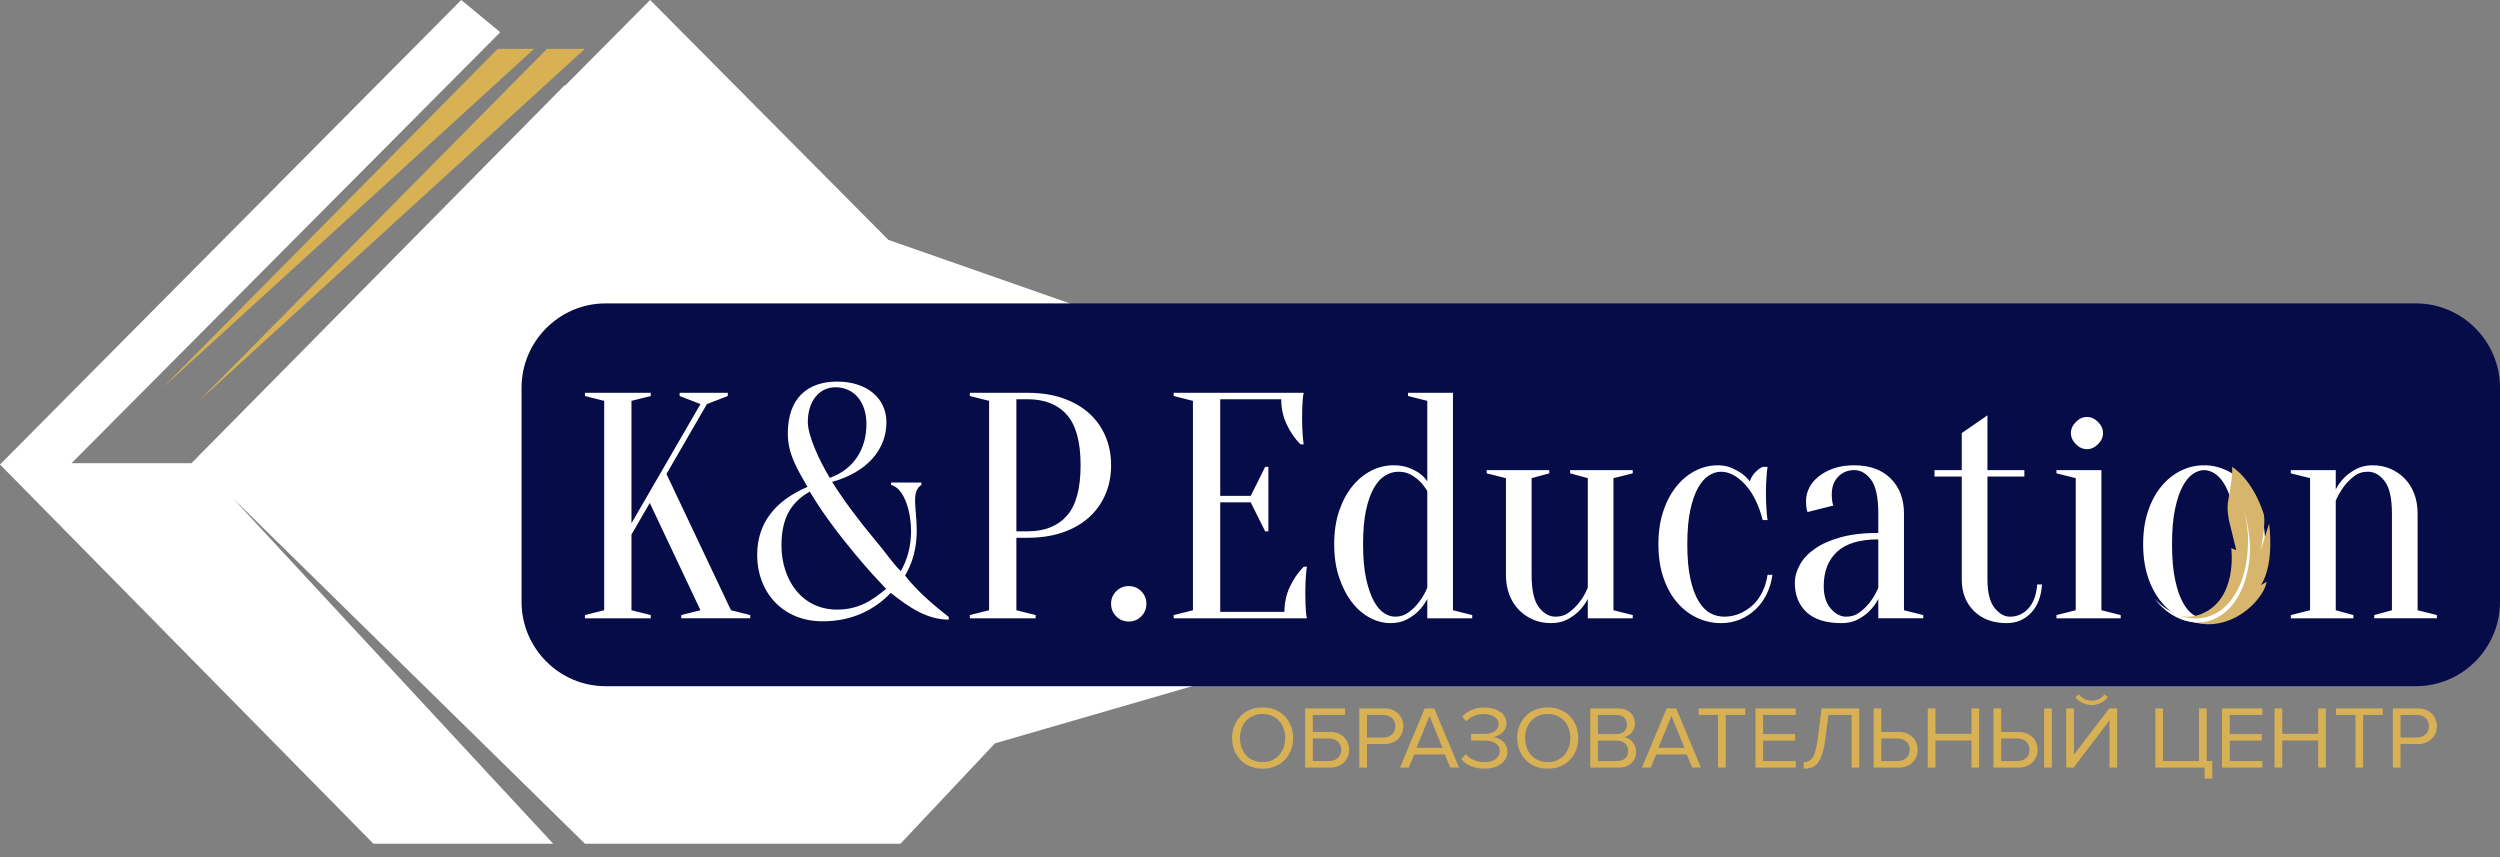 <?xml version="1.0" encoding="UTF-8"?> <svg xmlns="http://www.w3.org/2000/svg" width="140" height="48" viewBox="0 0 140 48" fill="none"><rect x="0" y="0" width="140" height="48" fill="#808080" stroke="none"/> <path fill-rule="evenodd" clip-rule="evenodd" d="M0 26.012L25.829 0L28.015 1.805L4.005 25.94H10.719L31.615 4.778L31.641 4.799L36.407 0L49.749 13.433L59.913 16.991L68.995 37.779L55.718 41.627L50.425 47.25H32.759L13.037 27.898L30.98 47.25H20.913L0 26.012Z" fill="white"></path> <path fill-rule="evenodd" clip-rule="evenodd" d="M27.871 2.735H29.913L9.095 21.726L27.871 2.735ZM30.63 2.735H32.756L11.082 22.506L30.63 2.735Z" fill="#D7B154"></path> <path fill-rule="evenodd" clip-rule="evenodd" d="M33.91 16.991H135.297C137.884 16.991 140 19.117 140 21.711V33.707C140 36.301 137.882 38.427 135.297 38.427H33.91C31.326 38.427 29.207 36.303 29.207 33.707V21.711C29.207 19.115 31.323 16.991 33.91 16.991Z" fill="#050C47"></path> <path d="M35.362 29.934V34.173L36.441 34.444V34.625H32.756V34.444L33.834 34.173V22.448L32.756 22.177V21.997H36.441V22.177L35.362 22.448V29.303L39.227 22.628L38.059 22.177V21.997H40.755V22.177L39.587 22.628L37.322 26.543L40.935 34.173L42.014 34.444V34.624H38.149V34.444L39.227 34.173L36.387 28.166L35.362 29.934V29.934ZM56.917 30.115V34.173L57.996 34.444V34.625H54.311V34.444L55.389 34.173V22.448L54.311 22.177V21.997H57.547C58.289 21.997 58.952 22.099 59.533 22.304C60.114 22.508 60.602 22.791 60.998 23.151C61.394 23.512 61.696 23.939 61.906 24.432C62.116 24.925 62.221 25.466 62.221 26.056C62.221 26.645 62.116 27.186 61.906 27.679C61.696 28.172 61.394 28.599 60.998 28.96C60.602 29.321 60.114 29.604 59.533 29.808C58.952 30.012 58.289 30.115 57.547 30.115H56.917H56.917ZM56.917 29.754H57.547C58.493 29.754 59.224 29.465 59.74 28.888C60.255 28.311 60.513 27.367 60.513 26.056C60.513 24.745 60.255 23.801 59.74 23.224C59.225 22.646 58.493 22.358 57.547 22.358H56.917V29.754V29.754ZM62.221 33.813C62.221 33.536 62.316 33.302 62.508 33.109C62.7 32.917 62.934 32.821 63.209 32.821C63.485 32.821 63.719 32.917 63.91 33.109C64.102 33.302 64.198 33.536 64.198 33.813C64.198 34.089 64.102 34.324 63.91 34.516C63.719 34.709 63.485 34.805 63.209 34.805C62.934 34.805 62.7 34.709 62.508 34.516C62.316 34.324 62.221 34.089 62.221 33.813ZM71.928 34.264C71.928 33.759 72.03 33.29 72.234 32.857C72.437 32.424 72.695 32.051 73.007 31.738H73.186C73.162 31.895 73.144 32.057 73.132 32.225C73.121 32.37 73.112 32.526 73.106 32.694C73.1 32.863 73.097 33.025 73.097 33.181C73.097 33.41 73.1 33.611 73.106 33.786C73.112 33.96 73.121 34.113 73.132 34.246C73.144 34.39 73.162 34.516 73.186 34.625H65.726V34.444L66.805 34.174V22.448L65.726 22.177V21.997H73.007C72.983 22.105 72.965 22.231 72.953 22.376C72.941 22.508 72.932 22.661 72.926 22.836C72.92 23.01 72.917 23.212 72.917 23.44C72.917 23.608 72.92 23.774 72.926 23.936C72.932 24.098 72.941 24.252 72.953 24.396C72.965 24.565 72.983 24.727 73.007 24.883H72.827C72.515 24.57 72.258 24.198 72.054 23.765C71.85 23.332 71.748 22.863 71.748 22.358H68.333V27.77H70.04L70.849 26.146H71.029V29.754H70.849L70.04 28.13H68.333V34.264H71.928L71.928 34.264ZM78.31 26.417C78.058 26.417 77.816 26.486 77.582 26.624C77.348 26.762 77.138 26.988 76.953 27.301C76.767 27.613 76.617 28.028 76.503 28.545C76.389 29.062 76.332 29.706 76.332 30.476C76.332 31.245 76.389 31.889 76.503 32.406C76.617 32.923 76.761 33.341 76.935 33.66C77.108 33.978 77.3 34.204 77.51 34.336C77.719 34.468 77.926 34.534 78.13 34.534C78.418 34.534 78.672 34.45 78.894 34.282C79.116 34.114 79.305 33.927 79.46 33.723C79.64 33.494 79.796 33.224 79.928 32.911V27.499C79.808 27.295 79.67 27.114 79.514 26.958C79.382 26.826 79.218 26.702 79.02 26.588C78.822 26.474 78.586 26.417 78.31 26.417H78.31ZM81.366 34.173L82.445 34.444V34.625H79.928V33.542C79.796 33.795 79.628 34.023 79.424 34.228C79.257 34.396 79.044 34.549 78.786 34.688C78.529 34.826 78.22 34.895 77.86 34.895C77.477 34.895 77.096 34.796 76.719 34.597C76.341 34.399 76.006 34.11 75.712 33.731C75.418 33.353 75.179 32.89 74.993 32.343C74.807 31.795 74.715 31.173 74.715 30.476C74.715 29.778 74.807 29.155 74.993 28.608C75.179 28.061 75.427 27.598 75.739 27.219C76.051 26.84 76.404 26.552 76.8 26.353C77.195 26.155 77.609 26.056 78.04 26.056C78.376 26.056 78.663 26.104 78.903 26.2C79.143 26.296 79.341 26.398 79.496 26.507C79.676 26.639 79.82 26.789 79.928 26.958V22.448L78.849 22.177V21.997H81.366V34.173H81.366ZM90.354 26.777V34.173L91.433 34.444V34.625H88.916V33.542C88.784 33.795 88.617 34.023 88.413 34.228C88.245 34.396 88.032 34.549 87.775 34.688C87.517 34.826 87.208 34.895 86.849 34.895C86.489 34.895 86.157 34.829 85.851 34.697C85.545 34.564 85.279 34.381 85.051 34.146C84.823 33.912 84.647 33.629 84.521 33.299C84.395 32.968 84.332 32.598 84.332 32.189V26.777L83.253 26.507V26.326H86.759V26.507L85.77 26.777V32.189C85.77 33.043 85.905 33.648 86.174 34.002C86.444 34.357 86.759 34.534 87.118 34.534C87.406 34.534 87.661 34.45 87.882 34.282C88.104 34.113 88.293 33.927 88.449 33.723C88.628 33.494 88.784 33.223 88.916 32.911V26.777L87.927 26.507V26.326H91.433V26.507L90.354 26.777ZM96.376 26.417C96.149 26.417 95.924 26.486 95.702 26.624C95.48 26.762 95.28 26.988 95.1 27.301C94.92 27.613 94.773 28.028 94.66 28.545C94.546 29.062 94.489 29.706 94.489 30.476C94.489 31.245 94.546 31.889 94.66 32.406C94.773 32.923 94.926 33.341 95.118 33.66C95.31 33.978 95.529 34.204 95.774 34.336C96.02 34.468 96.281 34.534 96.556 34.534C96.868 34.534 97.161 34.474 97.437 34.354C97.713 34.234 97.958 34.072 98.174 33.867C98.39 33.663 98.567 33.416 98.704 33.127C98.842 32.839 98.935 32.526 98.983 32.189H99.253C99.205 32.574 99.1 32.932 98.938 33.263C98.776 33.593 98.57 33.879 98.318 34.12C98.066 34.36 97.776 34.55 97.446 34.688C97.117 34.826 96.76 34.895 96.376 34.895C95.909 34.895 95.463 34.796 95.037 34.598C94.612 34.399 94.237 34.111 93.914 33.732C93.59 33.353 93.335 32.89 93.15 32.343C92.964 31.795 92.871 31.173 92.871 30.476C92.871 29.778 92.964 29.156 93.15 28.608C93.335 28.061 93.584 27.598 93.896 27.22C94.207 26.84 94.561 26.552 94.956 26.354C95.352 26.155 95.765 26.056 96.197 26.056C96.484 26.056 96.739 26.104 96.961 26.2C97.182 26.296 97.371 26.399 97.527 26.507C97.707 26.639 97.862 26.79 97.994 26.958C98.042 26.777 98.141 26.609 98.291 26.453C98.441 26.296 98.582 26.194 98.713 26.146H98.983C98.959 26.302 98.941 26.465 98.929 26.633C98.917 26.777 98.908 26.934 98.902 27.102C98.896 27.27 98.893 27.433 98.893 27.589C98.893 27.77 98.896 27.953 98.902 28.14C98.908 28.326 98.917 28.491 98.929 28.635C98.941 28.804 98.959 28.966 98.983 29.122H98.713C98.486 28.256 98.153 27.589 97.716 27.12C97.278 26.651 96.832 26.417 96.376 26.417ZM105.185 30.205C104.142 30.205 103.372 30.436 102.875 30.899C102.378 31.362 102.129 32.003 102.129 32.821C102.129 33.362 102.261 33.783 102.524 34.083C102.788 34.384 103.076 34.534 103.387 34.534C103.675 34.534 103.93 34.45 104.151 34.282C104.373 34.113 104.562 33.927 104.718 33.723C104.897 33.494 105.053 33.223 105.185 32.911V30.205V30.205ZM103.837 26.326C103.477 26.326 103.178 26.45 102.938 26.696C102.698 26.943 102.578 27.27 102.578 27.679C102.578 27.776 102.581 27.86 102.587 27.932C102.593 28.004 102.602 28.07 102.614 28.13C102.626 28.191 102.644 28.251 102.668 28.311L101.23 28.672C101.206 28.635 101.188 28.587 101.176 28.527C101.164 28.467 101.155 28.401 101.149 28.329C101.143 28.256 101.14 28.16 101.14 28.04C101.14 27.787 101.2 27.544 101.32 27.309C101.44 27.075 101.617 26.864 101.85 26.678C102.084 26.492 102.366 26.341 102.695 26.227C103.025 26.113 103.405 26.056 103.837 26.056C104.7 26.056 105.38 26.302 105.877 26.795C106.374 27.288 106.623 27.944 106.623 28.762V34.173L107.702 34.444V34.624H105.185V33.542C105.053 33.795 104.885 34.023 104.681 34.227C104.514 34.396 104.301 34.549 104.043 34.688C103.786 34.826 103.477 34.895 103.118 34.895C102.255 34.895 101.605 34.691 101.167 34.282C100.73 33.873 100.511 33.325 100.511 32.64C100.511 32.303 100.604 31.966 100.79 31.63C100.975 31.293 101.257 30.992 101.635 30.728C102.012 30.463 102.495 30.25 103.082 30.087C103.669 29.925 104.37 29.844 105.185 29.844V28.762C105.185 27.86 105.05 27.228 104.781 26.867C104.511 26.507 104.196 26.326 103.837 26.326L103.837 26.326ZM113.364 26.326V26.687H111.297V32.442C111.297 33.175 111.429 33.707 111.693 34.038C111.956 34.369 112.244 34.534 112.556 34.534C112.963 34.534 113.308 34.381 113.589 34.074C113.871 33.767 114.036 33.319 114.084 32.73H114.353C114.305 33.416 114.099 33.948 113.733 34.327C113.368 34.705 112.915 34.895 112.376 34.895C111.609 34.895 110.998 34.669 110.542 34.218C110.087 33.767 109.859 33.181 109.859 32.459V26.687H108.331V26.326H109.859V24.252L111.297 23.259V26.326H113.364V26.326ZM116.241 34.173V26.777L115.162 26.507V26.326H117.679V34.173L118.758 34.444V34.625H115.162V34.444L116.241 34.173H116.241ZM117.769 24.252C117.769 24.48 117.676 24.688 117.49 24.874C117.305 25.061 117.098 25.154 116.87 25.154C116.642 25.154 116.436 25.061 116.25 24.874C116.064 24.688 115.971 24.48 115.971 24.252C115.971 24.023 116.064 23.816 116.25 23.63C116.436 23.443 116.642 23.35 116.87 23.35C117.098 23.35 117.305 23.443 117.49 23.63C117.676 23.816 117.769 24.023 117.769 24.252ZM123.432 26.326C123.228 26.326 123.021 26.395 122.811 26.534C122.602 26.672 122.41 26.901 122.236 27.219C122.062 27.538 121.918 27.962 121.805 28.491C121.691 29.02 121.634 29.681 121.634 30.476C121.634 31.269 121.691 31.931 121.805 32.46C121.918 32.989 122.062 33.413 122.236 33.731C122.41 34.05 122.602 34.279 122.811 34.417C123.021 34.555 123.228 34.624 123.432 34.624C123.635 34.624 123.842 34.555 124.052 34.417C124.262 34.279 124.453 34.05 124.627 33.731C124.801 33.413 124.945 32.989 125.059 32.46C125.172 31.931 125.229 31.269 125.229 30.476C125.229 29.682 125.172 29.02 125.059 28.491C124.945 27.962 124.801 27.538 124.627 27.219C124.453 26.901 124.261 26.672 124.052 26.534C123.842 26.395 123.635 26.326 123.432 26.326ZM123.432 26.056C123.875 26.056 124.303 26.155 124.717 26.354C125.13 26.552 125.496 26.84 125.814 27.219C126.131 27.598 126.383 28.061 126.569 28.608C126.754 29.156 126.847 29.778 126.847 30.476C126.847 31.173 126.754 31.795 126.569 32.343C126.383 32.89 126.131 33.353 125.814 33.731C125.496 34.111 125.131 34.399 124.717 34.598C124.304 34.796 123.875 34.895 123.432 34.895C122.976 34.895 122.545 34.796 122.137 34.598C121.73 34.399 121.367 34.111 121.05 33.731C120.732 33.353 120.48 32.89 120.295 32.343C120.109 31.795 120.016 31.173 120.016 30.476C120.016 29.778 120.109 29.156 120.295 28.608C120.48 28.061 120.732 27.598 121.05 27.219C121.367 26.84 121.73 26.552 122.137 26.354C122.545 26.155 122.976 26.056 123.432 26.056ZM129.364 34.173V26.777L128.285 26.507V26.326H130.802V27.409C130.922 27.168 131.084 26.946 131.288 26.741C131.455 26.573 131.671 26.416 131.935 26.272C132.198 26.128 132.51 26.056 132.87 26.056C133.229 26.056 133.562 26.122 133.867 26.254C134.173 26.387 134.44 26.57 134.667 26.804C134.895 27.039 135.072 27.322 135.198 27.652C135.323 27.983 135.386 28.353 135.386 28.762V34.173L136.465 34.444V34.624H132.959V34.444L133.948 34.173V28.762C133.948 27.908 133.813 27.303 133.544 26.949C133.274 26.594 132.959 26.416 132.6 26.416C132.3 26.416 132.043 26.501 131.827 26.669C131.611 26.837 131.425 27.024 131.27 27.228C131.09 27.469 130.934 27.739 130.802 28.04V34.173L131.791 34.444V34.625H128.286V34.444L129.364 34.173H129.364ZM46.599 26.986C48.558 26.443 49.64 25.169 49.64 23.653C49.64 22.286 48.539 21.369 46.878 21.369C45.218 21.369 44.117 22.305 44.117 24.271C44.117 25.45 44.658 26.274 45.218 27.266C43.389 28.053 42.4 29.307 42.4 31.086C42.4 33.089 43.763 34.793 46.076 34.793C47.774 34.793 49.024 34.1 49.882 33.202C50.927 34.025 51.916 34.699 53.129 34.699V34.55C52.83 34.306 51.468 33.276 50.684 32.228C51.114 31.517 51.338 30.655 51.338 29.719C51.338 28.446 51.002 27.547 51.599 27.154V27.023H49.901V27.154C50.684 27.36 51.02 28.764 51.02 29.719C51.02 30.58 50.815 31.348 50.442 31.985C49.938 31.479 49.658 31.011 49.024 30.262C48.128 29.195 47.27 28.053 46.599 26.986L46.599 26.986ZM46.468 26.761C45.834 25.712 45.237 24.364 45.237 23.634C45.237 22.492 45.852 21.687 46.785 21.687C47.83 21.687 48.52 22.511 48.52 23.747C48.52 25.132 47.83 26.274 46.468 26.761H46.468ZM49.621 32.977C48.856 33.614 48.091 34.138 46.879 34.138C44.901 34.138 43.763 32.471 43.763 30.543C43.763 29.045 44.266 28.146 45.349 27.529C46.039 28.708 47.009 29.981 47.979 31.142C48.67 31.966 49.024 32.34 49.621 32.977Z" fill="white"></path> <path d="M70.705 43.046C70.45 43.046 70.218 43.003 70.008 42.917C69.798 42.831 69.618 42.71 69.468 42.556C69.318 42.402 69.202 42.221 69.119 42.011C69.036 41.803 68.995 41.576 68.995 41.33C68.995 41.085 69.036 40.858 69.119 40.649C69.202 40.44 69.318 40.258 69.468 40.104C69.618 39.95 69.798 39.83 70.008 39.743C70.218 39.657 70.45 39.614 70.705 39.614C70.96 39.614 71.193 39.657 71.403 39.743C71.613 39.83 71.793 39.95 71.943 40.104C72.093 40.258 72.209 40.44 72.292 40.649C72.374 40.858 72.416 41.085 72.416 41.33C72.416 41.575 72.374 41.803 72.292 42.011C72.209 42.221 72.093 42.402 71.943 42.556C71.793 42.71 71.613 42.831 71.403 42.917C71.193 43.003 70.96 43.046 70.705 43.046ZM70.705 42.678C70.898 42.678 71.072 42.644 71.227 42.576C71.382 42.508 71.515 42.413 71.625 42.292C71.735 42.171 71.821 42.029 71.881 41.865C71.941 41.701 71.971 41.522 71.971 41.33C71.971 41.138 71.941 40.959 71.881 40.793C71.821 40.627 71.735 40.484 71.625 40.365C71.515 40.246 71.382 40.152 71.227 40.084C71.072 40.016 70.898 39.982 70.705 39.982C70.512 39.982 70.338 40.016 70.181 40.084C70.024 40.152 69.891 40.246 69.78 40.365C69.67 40.484 69.586 40.627 69.527 40.793C69.469 40.959 69.439 41.138 69.439 41.33C69.439 41.522 69.469 41.7 69.527 41.865C69.586 42.029 69.67 42.171 69.78 42.292C69.891 42.413 70.024 42.508 70.181 42.576C70.338 42.644 70.512 42.678 70.705 42.678ZM75.325 39.669V40.037H73.516V40.987H74.472C74.641 40.987 74.793 41.013 74.927 41.066C75.061 41.119 75.175 41.192 75.268 41.283C75.361 41.374 75.432 41.48 75.48 41.601C75.528 41.722 75.552 41.851 75.552 41.987C75.552 42.123 75.528 42.251 75.48 42.372C75.432 42.493 75.362 42.599 75.271 42.691C75.179 42.782 75.067 42.854 74.932 42.907C74.798 42.96 74.644 42.986 74.472 42.986H73.088V39.669H75.325V39.669ZM73.516 41.355V42.618H74.421C74.627 42.618 74.793 42.56 74.919 42.444C75.045 42.328 75.108 42.175 75.108 41.987C75.108 41.798 75.045 41.645 74.919 41.529C74.793 41.413 74.627 41.355 74.421 41.355H73.516V41.355ZM76.121 42.986V39.669H77.506C77.678 39.669 77.831 39.695 77.966 39.748C78.1 39.801 78.213 39.874 78.304 39.965C78.395 40.056 78.465 40.162 78.513 40.283C78.561 40.404 78.586 40.533 78.586 40.669C78.586 40.805 78.561 40.933 78.513 41.054C78.465 41.175 78.394 41.281 78.301 41.373C78.208 41.464 78.095 41.536 77.96 41.589C77.826 41.642 77.674 41.669 77.506 41.669H76.55V42.987H76.121L76.121 42.986ZM77.454 41.3C77.661 41.3 77.827 41.242 77.953 41.126C78.078 41.01 78.141 40.858 78.141 40.669C78.141 40.48 78.078 40.327 77.953 40.211C77.827 40.095 77.661 40.037 77.454 40.037H76.55V41.3H77.454V41.3ZM81.216 42.986L80.911 42.25H79.196L78.891 42.986H78.4L79.785 39.669H80.317L81.707 42.986H81.216ZM80.053 40.096L79.32 41.882H80.782L80.053 40.096H80.053ZM83.128 43.046C82.976 43.046 82.834 43.032 82.702 43.004C82.569 42.976 82.447 42.937 82.335 42.887C82.223 42.837 82.124 42.779 82.04 42.713C81.956 42.646 81.886 42.575 81.831 42.499L82.084 42.235C82.187 42.365 82.332 42.471 82.518 42.554C82.704 42.636 82.904 42.678 83.118 42.678C83.39 42.678 83.603 42.622 83.756 42.511C83.909 42.4 83.986 42.248 83.986 42.056C83.986 41.953 83.963 41.865 83.916 41.79C83.869 41.715 83.807 41.655 83.727 41.608C83.648 41.562 83.553 41.527 83.443 41.504C83.333 41.481 83.212 41.469 83.081 41.469H82.379V41.101H83.081C83.195 41.101 83.303 41.091 83.404 41.069C83.506 41.047 83.595 41.014 83.671 40.969C83.746 40.925 83.806 40.868 83.851 40.8C83.896 40.732 83.918 40.65 83.918 40.554C83.918 40.461 83.897 40.38 83.854 40.31C83.811 40.241 83.751 40.182 83.676 40.134C83.6 40.086 83.512 40.049 83.412 40.024C83.312 39.999 83.205 39.987 83.092 39.987C82.702 39.987 82.377 40.121 82.115 40.39L81.877 40.131C82.008 39.985 82.18 39.864 82.391 39.766C82.603 39.668 82.847 39.619 83.123 39.619C83.291 39.619 83.451 39.639 83.6 39.679C83.75 39.718 83.882 39.776 83.995 39.85C84.108 39.925 84.197 40.018 84.264 40.129C84.33 40.24 84.363 40.365 84.363 40.504C84.363 40.624 84.339 40.728 84.29 40.818C84.242 40.907 84.182 40.984 84.109 41.047C84.037 41.11 83.957 41.16 83.869 41.198C83.781 41.236 83.698 41.262 83.619 41.275C83.698 41.282 83.784 41.303 83.877 41.34C83.97 41.377 84.056 41.428 84.135 41.494C84.215 41.56 84.281 41.643 84.334 41.743C84.388 41.842 84.415 41.959 84.415 42.091C84.415 42.23 84.384 42.358 84.322 42.474C84.261 42.59 84.174 42.691 84.062 42.775C83.949 42.86 83.814 42.926 83.655 42.974C83.497 43.022 83.321 43.046 83.128 43.046H83.128ZM86.673 43.046C86.418 43.046 86.185 43.003 85.975 42.917C85.765 42.831 85.585 42.71 85.435 42.556C85.285 42.402 85.169 42.221 85.086 42.011C85.004 41.803 84.962 41.576 84.962 41.33C84.962 41.085 85.004 40.858 85.086 40.649C85.169 40.44 85.285 40.258 85.435 40.104C85.585 39.95 85.765 39.83 85.975 39.743C86.185 39.657 86.418 39.614 86.673 39.614C86.928 39.614 87.16 39.657 87.37 39.743C87.581 39.83 87.761 39.95 87.91 40.104C88.06 40.258 88.177 40.44 88.259 40.649C88.342 40.858 88.383 41.085 88.383 41.33C88.383 41.575 88.342 41.803 88.259 42.011C88.177 42.221 88.06 42.402 87.91 42.556C87.761 42.71 87.581 42.831 87.37 42.917C87.16 43.003 86.928 43.046 86.673 43.046ZM86.673 42.678C86.866 42.678 87.04 42.644 87.195 42.576C87.35 42.508 87.482 42.413 87.593 42.292C87.703 42.171 87.788 42.029 87.848 41.865C87.909 41.701 87.939 41.522 87.939 41.33C87.939 41.138 87.909 40.959 87.848 40.793C87.788 40.627 87.703 40.484 87.593 40.365C87.483 40.246 87.35 40.152 87.195 40.084C87.04 40.016 86.866 39.982 86.673 39.982C86.48 39.982 86.305 40.016 86.148 40.084C85.992 40.152 85.858 40.246 85.748 40.365C85.638 40.484 85.553 40.627 85.495 40.793C85.436 40.959 85.407 41.138 85.407 41.33C85.407 41.522 85.436 41.7 85.495 41.865C85.553 42.029 85.638 42.171 85.748 42.292C85.858 42.413 85.992 42.508 86.148 42.576C86.305 42.644 86.48 42.678 86.673 42.678ZM89.055 42.986V39.669H90.59C90.738 39.669 90.872 39.69 90.993 39.731C91.113 39.772 91.215 39.831 91.298 39.905C91.38 39.98 91.444 40.069 91.489 40.173C91.534 40.278 91.556 40.392 91.556 40.514C91.556 40.62 91.54 40.717 91.507 40.803C91.474 40.889 91.429 40.964 91.372 41.029C91.316 41.094 91.251 41.147 91.179 41.188C91.106 41.23 91.031 41.259 90.951 41.275C91.044 41.288 91.131 41.32 91.212 41.37C91.293 41.419 91.364 41.481 91.424 41.554C91.484 41.627 91.533 41.71 91.569 41.803C91.605 41.895 91.623 41.991 91.623 42.091C91.623 42.224 91.601 42.345 91.556 42.454C91.511 42.563 91.446 42.658 91.359 42.737C91.273 42.817 91.169 42.878 91.047 42.922C90.925 42.965 90.784 42.986 90.626 42.986H89.055V42.986ZM90.517 41.106C90.714 41.106 90.862 41.056 90.962 40.955C91.061 40.853 91.112 40.727 91.112 40.574C91.112 40.425 91.062 40.298 90.962 40.194C90.862 40.089 90.714 40.037 90.517 40.037H89.484V41.106H90.517ZM90.538 42.618C90.741 42.618 90.899 42.568 91.011 42.467C91.123 42.365 91.179 42.225 91.179 42.046C91.179 41.97 91.165 41.897 91.137 41.828C91.11 41.758 91.069 41.697 91.016 41.646C90.963 41.595 90.896 41.553 90.817 41.522C90.738 41.49 90.645 41.474 90.538 41.474H89.484V42.619H90.538L90.538 42.618ZM94.765 42.986L94.46 42.25H92.745L92.44 42.986H91.949L93.334 39.669H93.866L95.256 42.986H94.765ZM93.602 40.097L92.869 41.882H94.331L93.602 40.097H93.602ZM96.212 42.986V40.037H95.121V39.669H97.736V40.037H96.641V42.986H96.212ZM98.305 42.986V39.669H100.563V40.037H98.734V41.106H100.527V41.474H98.734V42.619H100.563V42.987H98.305V42.986ZM101.007 42.678C101.11 42.678 101.203 42.661 101.284 42.626C101.365 42.591 101.438 42.525 101.503 42.427C101.569 42.329 101.624 42.193 101.671 42.019C101.718 41.845 101.76 41.617 101.798 41.335L102.01 39.669H104.118V42.986H103.689V40.037H102.392L102.221 41.365C102.173 41.73 102.112 42.022 102.038 42.243C101.964 42.463 101.876 42.633 101.774 42.753C101.673 42.872 101.558 42.951 101.431 42.989C101.303 43.027 101.162 43.046 101.007 43.046V42.678H101.007ZM105.353 39.669V40.987H106.309C106.477 40.987 106.629 41.014 106.764 41.066C106.898 41.12 107.011 41.192 107.104 41.283C107.198 41.374 107.268 41.48 107.316 41.601C107.365 41.722 107.389 41.851 107.389 41.987C107.389 42.123 107.365 42.251 107.316 42.372C107.268 42.493 107.198 42.599 107.107 42.691C107.016 42.782 106.903 42.854 106.769 42.907C106.634 42.96 106.481 42.987 106.309 42.987H104.924V39.669H105.353L105.353 39.669ZM105.353 41.355V42.618H106.257C106.464 42.618 106.63 42.56 106.756 42.444C106.881 42.328 106.944 42.176 106.944 41.987C106.944 41.798 106.881 41.645 106.756 41.529C106.63 41.413 106.464 41.355 106.257 41.355H105.353V41.355ZM110.401 42.986V41.465H108.386V42.986H107.957V39.669H108.386V41.096H110.401V39.669H110.83V42.986H110.401ZM112.065 39.669V40.987H113.021C113.19 40.987 113.342 41.014 113.476 41.067C113.61 41.12 113.724 41.192 113.817 41.283C113.91 41.374 113.98 41.48 114.029 41.601C114.077 41.722 114.101 41.851 114.101 41.987C114.101 42.123 114.077 42.251 114.029 42.372C113.98 42.493 113.911 42.599 113.819 42.691C113.728 42.782 113.615 42.854 113.481 42.907C113.347 42.96 113.193 42.987 113.021 42.987H111.636V39.669H112.065L112.065 39.669ZM112.065 41.355V42.619H112.969C113.176 42.619 113.342 42.56 113.468 42.444C113.594 42.328 113.657 42.176 113.657 41.987C113.657 41.798 113.594 41.645 113.468 41.529C113.342 41.413 113.176 41.355 112.969 41.355H112.065V41.355ZM114.473 42.987V39.669H114.902V42.987H114.473ZM115.708 42.987V39.669H116.137V42.261L118.121 39.669H118.56V42.987H118.131V40.34L116.121 42.987H115.708ZM118.039 39.042C117.935 39.178 117.805 39.285 117.648 39.363C117.492 39.441 117.32 39.48 117.134 39.48C116.948 39.48 116.777 39.441 116.62 39.363C116.463 39.285 116.332 39.178 116.225 39.042L116.416 38.883C116.499 38.993 116.6 39.08 116.721 39.144C116.841 39.209 116.979 39.241 117.134 39.241C117.286 39.241 117.423 39.21 117.545 39.147C117.667 39.084 117.768 38.996 117.847 38.883L118.038 39.042H118.039ZM123.459 42.987H120.7V39.669H121.129V42.619H123.144V39.669H123.573V42.619H123.888V43.598H123.459V42.987V42.987ZM124.436 42.987V39.669H126.694V40.037H124.865V41.106H126.658V41.475H124.865V42.619H126.694V42.987H124.436V42.987ZM129.82 42.987V41.465H127.805V42.987H127.376V39.669H127.805V41.096H129.82V39.669H130.249V42.987H129.82ZM131.908 42.987V40.037H130.817V39.669H133.432V40.037H132.337V42.987H131.908ZM134 42.987V39.669H135.385C135.557 39.669 135.711 39.696 135.845 39.749C135.98 39.802 136.092 39.874 136.184 39.965C136.275 40.056 136.345 40.162 136.393 40.283C136.441 40.404 136.465 40.533 136.465 40.669C136.465 40.805 136.441 40.933 136.393 41.054C136.345 41.175 136.274 41.282 136.181 41.373C136.088 41.464 135.974 41.536 135.84 41.589C135.706 41.642 135.554 41.669 135.385 41.669H134.429V42.987H134L134 42.987ZM135.334 41.3C135.54 41.3 135.706 41.242 135.832 41.126C135.958 41.01 136.021 40.858 136.021 40.669C136.021 40.48 135.958 40.327 135.832 40.211C135.706 40.095 135.54 40.037 135.334 40.037H134.429V41.3H135.334V41.3Z" fill="#D7B154"></path> <path d="M121.487 34.192C121.487 34.192 122.192 34.776 123.182 34.418C125.352 33.633 124.949 30.693 124.949 30.693L125.232 30.815L124.833 29.186C124.833 29.186 124.681 28.544 124.778 28.033C124.902 27.381 125.053 26.407 124.99 26.142C124.99 26.142 126.096 26.75 126.758 28.751C126.922 29.245 126.591 30.867 126.591 30.867L127.069 29.318C127.069 29.318 127.396 31.515 126.619 32.765L126.929 32.577C126.822 33.573 124.403 36.266 121.487 34.192L121.487 34.192Z" fill="#D7B56D"></path> <path d="M125.637 28.472C125.767 28.941 125.849 29.433 125.882 29.928C125.897 30.176 125.886 30.425 125.877 30.671C125.866 30.916 125.847 31.161 125.812 31.402C125.672 32.361 125.297 33.265 124.726 33.852C124.162 34.456 123.416 34.7 122.696 34.615C121.972 34.533 121.263 34.158 120.673 33.548C120.94 33.898 121.253 34.189 121.594 34.403C121.935 34.619 122.302 34.769 122.68 34.829C123.057 34.89 123.445 34.865 123.817 34.736C124.188 34.607 124.542 34.379 124.846 34.061C125.151 33.744 125.404 33.338 125.587 32.886C125.77 32.434 125.894 31.941 125.955 31.437C125.986 31.185 126.004 30.93 126.002 30.675C126.002 30.42 125.972 30.167 125.943 29.919C125.887 29.419 125.775 28.937 125.637 28.472L125.637 28.472Z" fill="white"></path> </svg> 
